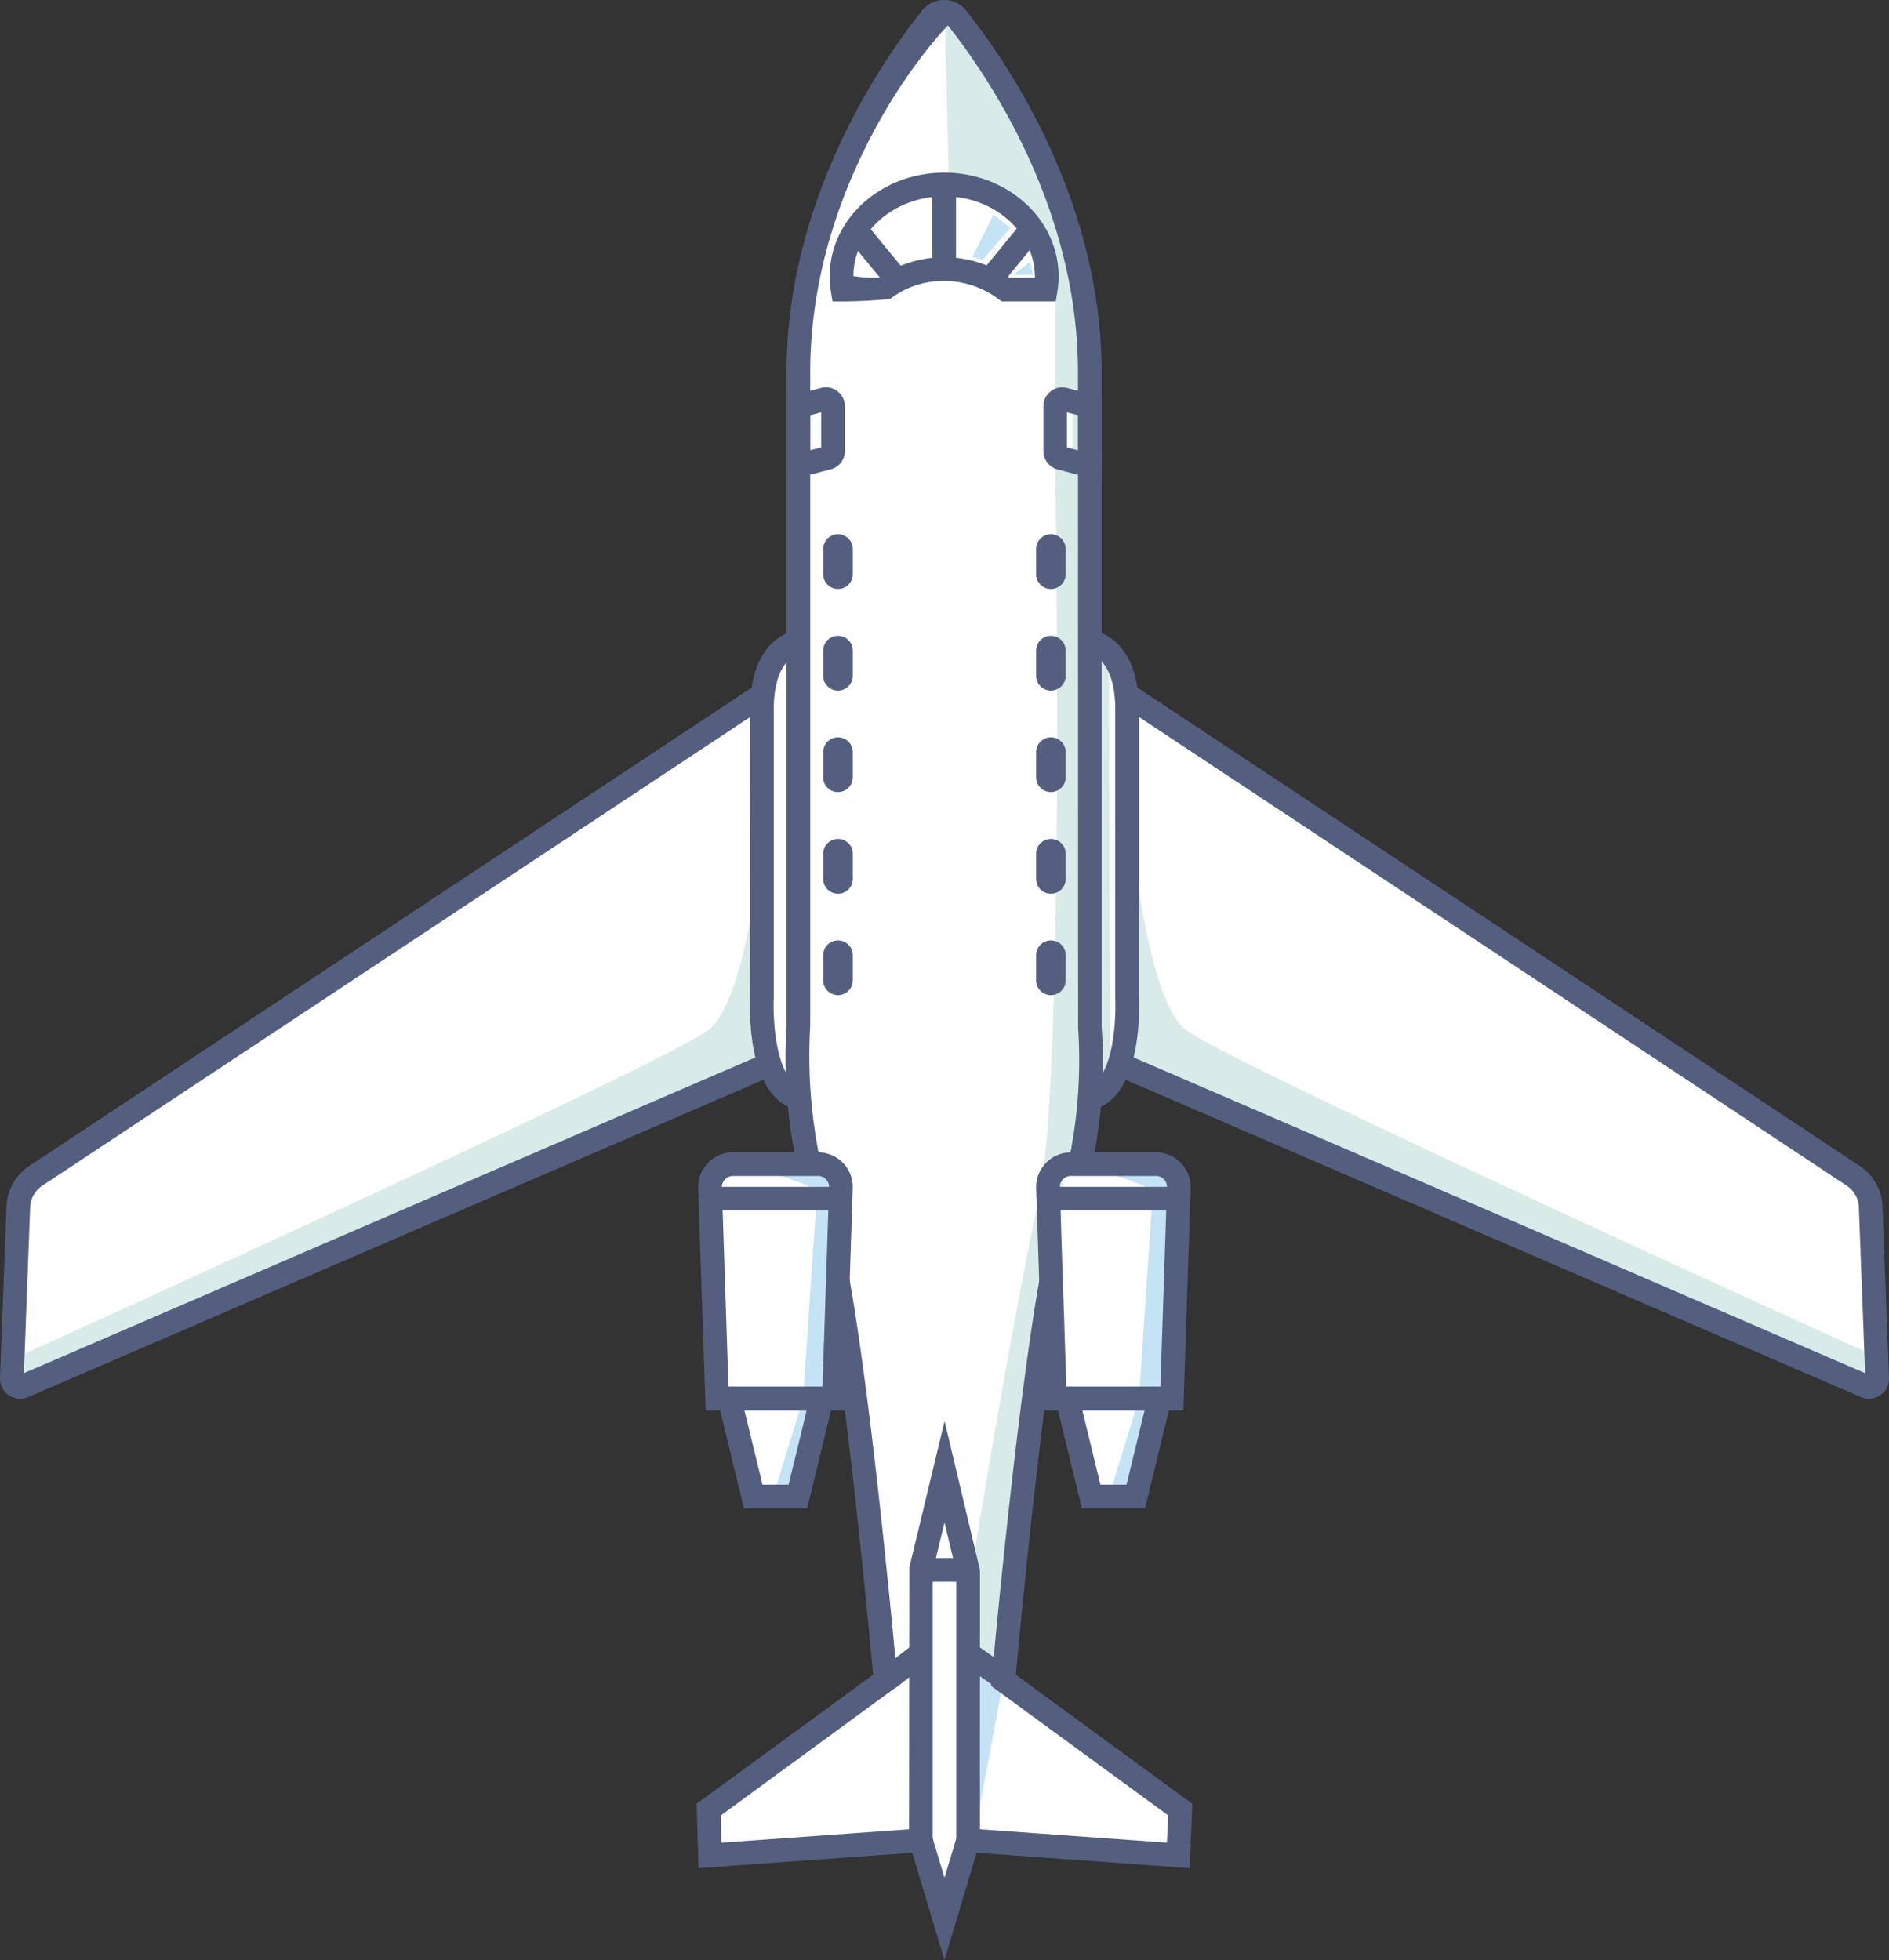 <?xml version="1.0" encoding="UTF-8"?>
<svg xmlns="http://www.w3.org/2000/svg" width="145.002" height="150.456" viewBox="0 0 145.002 150.456">
  <rect x="0" y="0" width="145.002" height="150.456" fill="#333333" stroke="none"/>
  <g id="Gruppe_22768" data-name="Gruppe 22768" transform="translate(0.001 -0.002)">
    <g id="Gruppe_22769" data-name="Gruppe 22769" transform="translate(0 0)">
      <path id="Pfad_27772" data-name="Pfad 27772" d="M142.028,90.454c-.018-.436-56.816-38.4-57-38.858a31.251,31.251,0,0,0-1.6-2.905c-1.362-2.5-.89-15.57-.89-20.927,0-13.137-7.454-23.732-10.187-27.182a1.262,1.262,0,0,0-1-.481A1.28,1.28,0,0,0,70.3.581c-2.742,3.45-10.187,14.045-10.187,27.182,0,5.357.472,18.43-.89,20.927a29.273,29.273,0,0,0-1.6,2.905c-.182.454-56.98,38.422-57,38.858-.173,3.895-1,15.144-.009,14.908,3.069-.763,57.3-24.486,57.3-24.486s1.761,2.07,3,7.672H54.462a3.622,3.622,0,0,0-1.126,2.66c.082,1.589,1.044,15.343,1.044,15.343l2.27,7.517h3.423l1.716-7.027,2.751-.027,2.27,21.154L53.245,138.5l.082,3.114,16.2-1.162,1.807,6.028,1.807-6.028,16.2,1.162.082-3.114L75.852,128.168l2.261-21.154,2.76.027,1.716,7.027h3.423l2.27-7.517s.962-13.755,1.044-15.343a3.622,3.622,0,0,0-1.126-2.66H81.744c1.226-5.6,3-7.672,3-7.672s54.229,23.723,57.3,24.486c.981.236.163-11.013-.009-14.908" transform="translate(1.174 0.811)" fill="#fff"></path>
      <path id="Pfad_27773" data-name="Pfad 27773" d="M9.266,10s4.494,1.344,4.394,1.807-1.089,15.806-1.089,15.806l-2.315,7.526h2.061l2.8-8.08s.054-16.433,0-16.923S9.266,10,9.266,10" transform="translate(74.86 79.75)" fill="rgba(57,162,220,0.3)"></path>
      <path id="Pfad_27774" data-name="Pfad 27774" d="M6.427,10s4.494,1.344,4.394,1.807S9.732,27.612,9.732,27.612L7.417,35.138H9.478l2.8-8.08s.054-16.433,0-16.923S6.427,10,6.427,10" transform="translate(51.923 79.75)" fill="rgba(57,162,220,0.3)"></path>
      <path id="Pfad_27775" data-name="Pfad 27775" d="M9.633,6.647c0,.272,1.162,16.07,4.494,18.684s53.03,25.1,53.03,25.1,1.752,3.713-1.888,1.816S9.515,28.191,9.515,28.191Z" transform="translate(76.871 53.704)" fill="#81BDB5" opacity="0.3"></path>
      <path id="Pfad_27776" data-name="Pfad 27776" d="M58.052,6.647c0,.272-1.162,16.07-4.5,18.684S.528,50.435.528,50.435s-1.752,3.713,1.888,1.816S58.17,28.191,58.17,28.191Z" transform="translate(0.861 53.704)" fill="#81BDB5" opacity="0.3"></path>
      <path id="Pfad_27777" data-name="Pfad 27777" d="M9.992,120.408c0-.163,3.178-19.547,5.229-28.926s1.253-56.834,1.253-56.834h1.335V30.108H16.475V22.473c0-2.96-1.8-8.716-8.153-8.716L7.986.066s8.2,10.986,9.823,18.194a81.8,81.8,0,0,1,1.425,18.167c-.136,2.96.182,11.848.182,11.848l1.189,1.58L20.7,82.24l-2.143,5.039L17.1,89.321l-.427,10.35-4.167,28.78L9.874,126.4Z" transform="translate(64.519 0.536)" fill="#81BDB5" opacity="0.3"></path>
      <path id="Pfad_27778" data-name="Pfad 27778" d="M10.827,15.524,8.493,27.962l-.3-13.918Z" transform="translate(66.197 113.462)" fill="rgba(57,162,220,0.3)"></path>
      <path id="Pfad_27779" data-name="Pfad 27779" d="M30.144,89.555l-1.77-.39a37.713,37.713,0,0,0,.726-10.3L29.09,28.571c0-12.665-6.982-22.834-9.987-26.62C15.526,5.738,8.536,15.915,8.536,28.571V78.778a39.144,39.144,0,0,0,.781,10.386l-1.779.39A40.01,40.01,0,0,1,6.72,78.7V28.571C6.72,15.343,13.983,4.757,17.106.826A2.173,2.173,0,0,1,18.813,0,2.146,2.146,0,0,1,20.52.826c3.123,3.931,10.386,14.517,10.386,27.745V78.778a38.254,38.254,0,0,1-.763,10.777" transform="translate(53.655 0.003)" fill="#545f7f"></path>
      <path id="Pfad_27780" data-name="Pfad 27780" d="M24.91,63.066l-2.469-8.235L6.026,56.012,5.89,51.064l13.546-9.9c-.291-3.2-1.916-20.636-3.6-30.033l1.789-.318c1.861,10.4,3.65,30.5,3.668,30.7l.045.508-13.6,9.951.054,2.088,15.97-1.144,1.153,3.831,1.153-3.831L41.988,54.06l.091-2.1L28.488,42.021l.045-.508c.018-.2,1.816-20.255,3.668-30.669l1.789.318c-1.671,9.406-3.314,26.81-3.6,30.006l13.546,9.905-.2,4.939L27.38,54.832Z" transform="translate(47.585 87.393)" fill="#545f7f"></path>
      <path id="Pfad_27781" data-name="Pfad 27781" d="M17.206,29.553H6.475L5.9,12.421A2.675,2.675,0,0,1,8.645,9.743h6.383a2.669,2.669,0,0,1,2.742,2.651ZM8.227,27.737h7.218l.508-15.371a.85.85,0,0,0-.926-.808H8.645a.859.859,0,0,0-.926.835Z" transform="translate(47.69 78.716)" fill="#545f7f"></path>
      <rect id="Rechteck_14497" data-name="Rechteck 14497" width="10.05" height="1.816" transform="translate(54.501 91.107)" fill="#545f7f"></rect>
      <path id="Pfad_27782" data-name="Pfad 27782" d="M13.166,21.058H8.318L6.039,11.725h9.406ZM9.743,19.242h2l1.389-5.7H8.354Z" transform="translate(48.789 94.728)" fill="#545f7f"></path>
      <path id="Pfad_27783" data-name="Pfad 27783" d="M20.063,29.553H9.323L8.76,12.421A2.675,2.675,0,0,1,11.5,9.743h6.383a2.669,2.669,0,0,1,2.742,2.651Zm-8.979-1.816H18.3l.508-15.371a.85.85,0,0,0-.926-.808H11.5a.859.859,0,0,0-.926.835Z" transform="translate(70.772 78.716)" fill="#545f7f"></path>
      <rect id="Rechteck_14498" data-name="Rechteck 14498" width="10.041" height="1.816" transform="translate(80.449 91.107)" fill="#545f7f"></rect>
      <path id="Pfad_27784" data-name="Pfad 27784" d="M16.023,21.058H11.175L8.9,11.725H18.3ZM12.6,19.242h2l1.389-5.7H11.211Z" transform="translate(71.87 94.728)" fill="#545f7f"></path>
      <path id="Pfad_27785" data-name="Pfad 27785" d="M9.811,42.117c-3.75-1.062-3.5-7.881-3.45-8.661L6.352,11.394c0-5.62,3.459-6.047,3.613-6.065l.191,1.807-.1-.9.118.9c-.082.009-2.006.354-2.006,4.258V33.51C8.086,35.144,8.3,39.8,10.3,40.365Z" transform="translate(51.226 43.055)" fill="#545f7f"></path>
      <path id="Pfad_27786" data-name="Pfad 27786" d="M1.544,60.566a1.522,1.522,0,0,1-.872-.272A1.55,1.55,0,0,1,0,58.959L.5,45.795a3.9,3.9,0,0,1,1.734-3.087L57.979,5.793l1.008,1.516L3.233,44.224a2.084,2.084,0,0,0-.917,1.634L1.835,58.605l56.9-24.559.717,1.671L2.162,60.439a1.633,1.633,0,0,1-.617.127" transform="translate(-0.001 46.804)" fill="#545f7f"></path>
      <path id="Pfad_27787" data-name="Pfad 27787" d="M9.684,42.117l-.49-1.752c2.006-.563,2.215-5.22,2.134-6.809V11.394c0-3.94-1.97-4.258-1.988-4.258L9.53,5.329c.154.018,3.613.445,3.613,6.065V33.51c.036.726.291,7.545-3.459,8.607" transform="translate(74.278 43.055)" fill="#545f7f"></path>
      <path id="Pfad_27788" data-name="Pfad 27788" d="M67.329,60.566a1.633,1.633,0,0,1-.617-.127L9.423,35.717l.717-1.671,56.9,24.559-.481-12.747a2.084,2.084,0,0,0-.917-1.634L9.9,7.309l1-1.516L66.639,42.708a3.873,3.873,0,0,1,1.734,3.087l.5,13.164a1.551,1.551,0,0,1-1.543,1.607" transform="translate(76.128 46.804)" fill="#545f7f"></path>
      <path id="Pfad_27789" data-name="Pfad 27789" d="M24.365,11.338H20.2A7.036,7.036,0,0,0,15.8,9.767a6.767,6.767,0,0,0-4.149,1.38,36.253,36.253,0,0,1-4.421.191l-.127-.763A7.114,7.114,0,0,1,7.015,9.4c0-4.376,3.94-7.944,8.788-7.944S24.583,5.028,24.583,9.4a7.224,7.224,0,0,1-.091,1.18ZM20.806,9.522h1.961c0-3.5-3.123-6.246-6.964-6.246S8.831,6.027,8.831,9.4a10.942,10.942,0,0,0,1.961.118,8.766,8.766,0,0,1,10.014,0" transform="translate(56.674 11.798)" fill="#545f7f"></path>
      <rect id="Rechteck_14499" data-name="Rechteck 14499" width="1.816" height="7.763" transform="translate(71.569 13.473)" fill="#545f7f"></rect>
      <rect id="Rechteck_14500" data-name="Rechteck 14500" width="1.816" height="5.97" transform="translate(64.704 17.864) rotate(-39.449)" fill="#545f7f"></rect>
      <rect id="Rechteck_14501" data-name="Rechteck 14501" width="5.783" height="1.816" transform="translate(75.016 21.247) rotate(-50.671)" fill="#545f7f"></rect>
      <path id="Pfad_27790" data-name="Pfad 27790" d="M6.65,10.461V4.024l2.66-.7a1.448,1.448,0,0,1,1.816,1.4v3.45a1.447,1.447,0,0,1-1.08,1.4ZM8.466,5.422V8.11l.844-.218V5.2Z" transform="translate(53.725 26.457)" fill="#545f7f"></path>
      <path id="Pfad_27791" data-name="Pfad 27791" d="M13.306,10.465l-3.4-.89a1.458,1.458,0,0,1-1.08-1.407V4.727A1.448,1.448,0,0,1,10.637,3.32l2.669.7ZM10.637,7.887l.853.227v-2.7L10.637,5.2Z" transform="translate(71.264 26.462)" fill="#545f7f"></path>
      <path id="Pfad_27792" data-name="Pfad 27792" d="M8.095,8.721A1.135,1.135,0,0,1,6.96,7.586V5.652a1.135,1.135,0,1,1,2.27,0V7.586A1.135,1.135,0,0,1,8.095,8.721" transform="translate(56.23 36.495)" fill="#545f7f"></path>
      <path id="Pfad_27793" data-name="Pfad 27793" d="M8.095,9.58A1.135,1.135,0,0,1,6.96,8.445V6.511a1.135,1.135,0,1,1,2.27,0V8.445A1.135,1.135,0,0,1,8.095,9.58" transform="translate(56.23 43.435)" fill="#545f7f"></path>
      <path id="Pfad_27794" data-name="Pfad 27794" d="M8.095,10.438A1.135,1.135,0,0,1,6.96,9.3V7.369a1.135,1.135,0,1,1,2.27,0V9.3a1.135,1.135,0,0,1-1.135,1.135" transform="translate(56.23 50.367)" fill="#545f7f"></path>
      <path id="Pfad_27795" data-name="Pfad 27795" d="M8.095,11.3A1.135,1.135,0,0,1,6.96,10.162V8.228a1.135,1.135,0,1,1,2.27,0v1.934A1.135,1.135,0,0,1,8.095,11.3" transform="translate(56.23 57.307)" fill="#545f7f"></path>
      <path id="Pfad_27796" data-name="Pfad 27796" d="M8.095,12.155A1.135,1.135,0,0,1,6.96,11.02V9.086a1.135,1.135,0,1,1,2.27,0V11.02a1.135,1.135,0,0,1-1.135,1.135" transform="translate(56.23 64.238)" fill="#545f7f"></path>
      <path id="Pfad_27797" data-name="Pfad 27797" d="M9.895,8.721A1.135,1.135,0,0,1,8.76,7.586V5.652a1.135,1.135,0,1,1,2.27,0V7.586A1.135,1.135,0,0,1,9.895,8.721" transform="translate(70.772 36.495)" fill="#545f7f"></path>
      <path id="Pfad_27798" data-name="Pfad 27798" d="M9.895,9.58A1.135,1.135,0,0,1,8.76,8.445V6.511a1.135,1.135,0,1,1,2.27,0V8.445A1.135,1.135,0,0,1,9.895,9.58" transform="translate(70.772 43.435)" fill="#545f7f"></path>
      <path id="Pfad_27799" data-name="Pfad 27799" d="M9.895,10.438A1.135,1.135,0,0,1,8.76,9.3V7.369a1.135,1.135,0,1,1,2.27,0V9.3a1.135,1.135,0,0,1-1.135,1.135" transform="translate(70.772 50.367)" fill="#545f7f"></path>
      <path id="Pfad_27800" data-name="Pfad 27800" d="M9.895,11.3A1.135,1.135,0,0,1,8.76,10.162V8.228a1.135,1.135,0,1,1,2.27,0v1.934A1.135,1.135,0,0,1,9.895,11.3" transform="translate(70.772 57.307)" fill="#545f7f"></path>
      <path id="Pfad_27801" data-name="Pfad 27801" d="M9.895,12.155A1.135,1.135,0,0,1,8.76,11.02V9.086a1.135,1.135,0,1,1,2.27,0V11.02a1.135,1.135,0,0,1-1.135,1.135" transform="translate(70.772 64.238)" fill="#545f7f"></path>
      <path id="Pfad_27802" data-name="Pfad 27802" d="M13.124,44.191H11.308V23.555l-.9-3.759L9.5,23.555V44.191H7.686l.027-20.963,2.7-11.213,2.715,11.43Z" transform="translate(62.093 97.073)" fill="#545f7f"></path>
      <rect id="Rechteck_14502" data-name="Rechteck 14502" width="3.623" height="1.816" transform="translate(70.689 119.606)" fill="#545f7f"></rect>
      <rect id="Rechteck_14503" data-name="Rechteck 14503" width="3.216" height="1.817" transform="matrix(0.793, -0.609, 0.609, 0.793, 67.583, 128.169)" fill="#545f7f"></rect>
      <path id="Pfad_27803" data-name="Pfad 27803" d="M10.924,17.34l-2.8-1.952L9.163,13.9l2.8,1.952Z" transform="translate(65.663 112.291)" fill="#545f7f"></path>
      <path id="Pfad_27804" data-name="Pfad 27804" d="M9.845,1.815c0,.064-1.625,3.241-1.625,3.241l.817.218,2.106-2.451Z" transform="translate(66.409 14.666)" fill="rgba(57,162,220,0.3)"></path>
      <path id="Pfad_27805" data-name="Pfad 27805" d="M9.908,2.213,10.1,3.22H8.564Z" transform="translate(69.188 17.877)" fill="rgba(57,162,220,0.3)"></path>
    </g>
  </g>
</svg>
